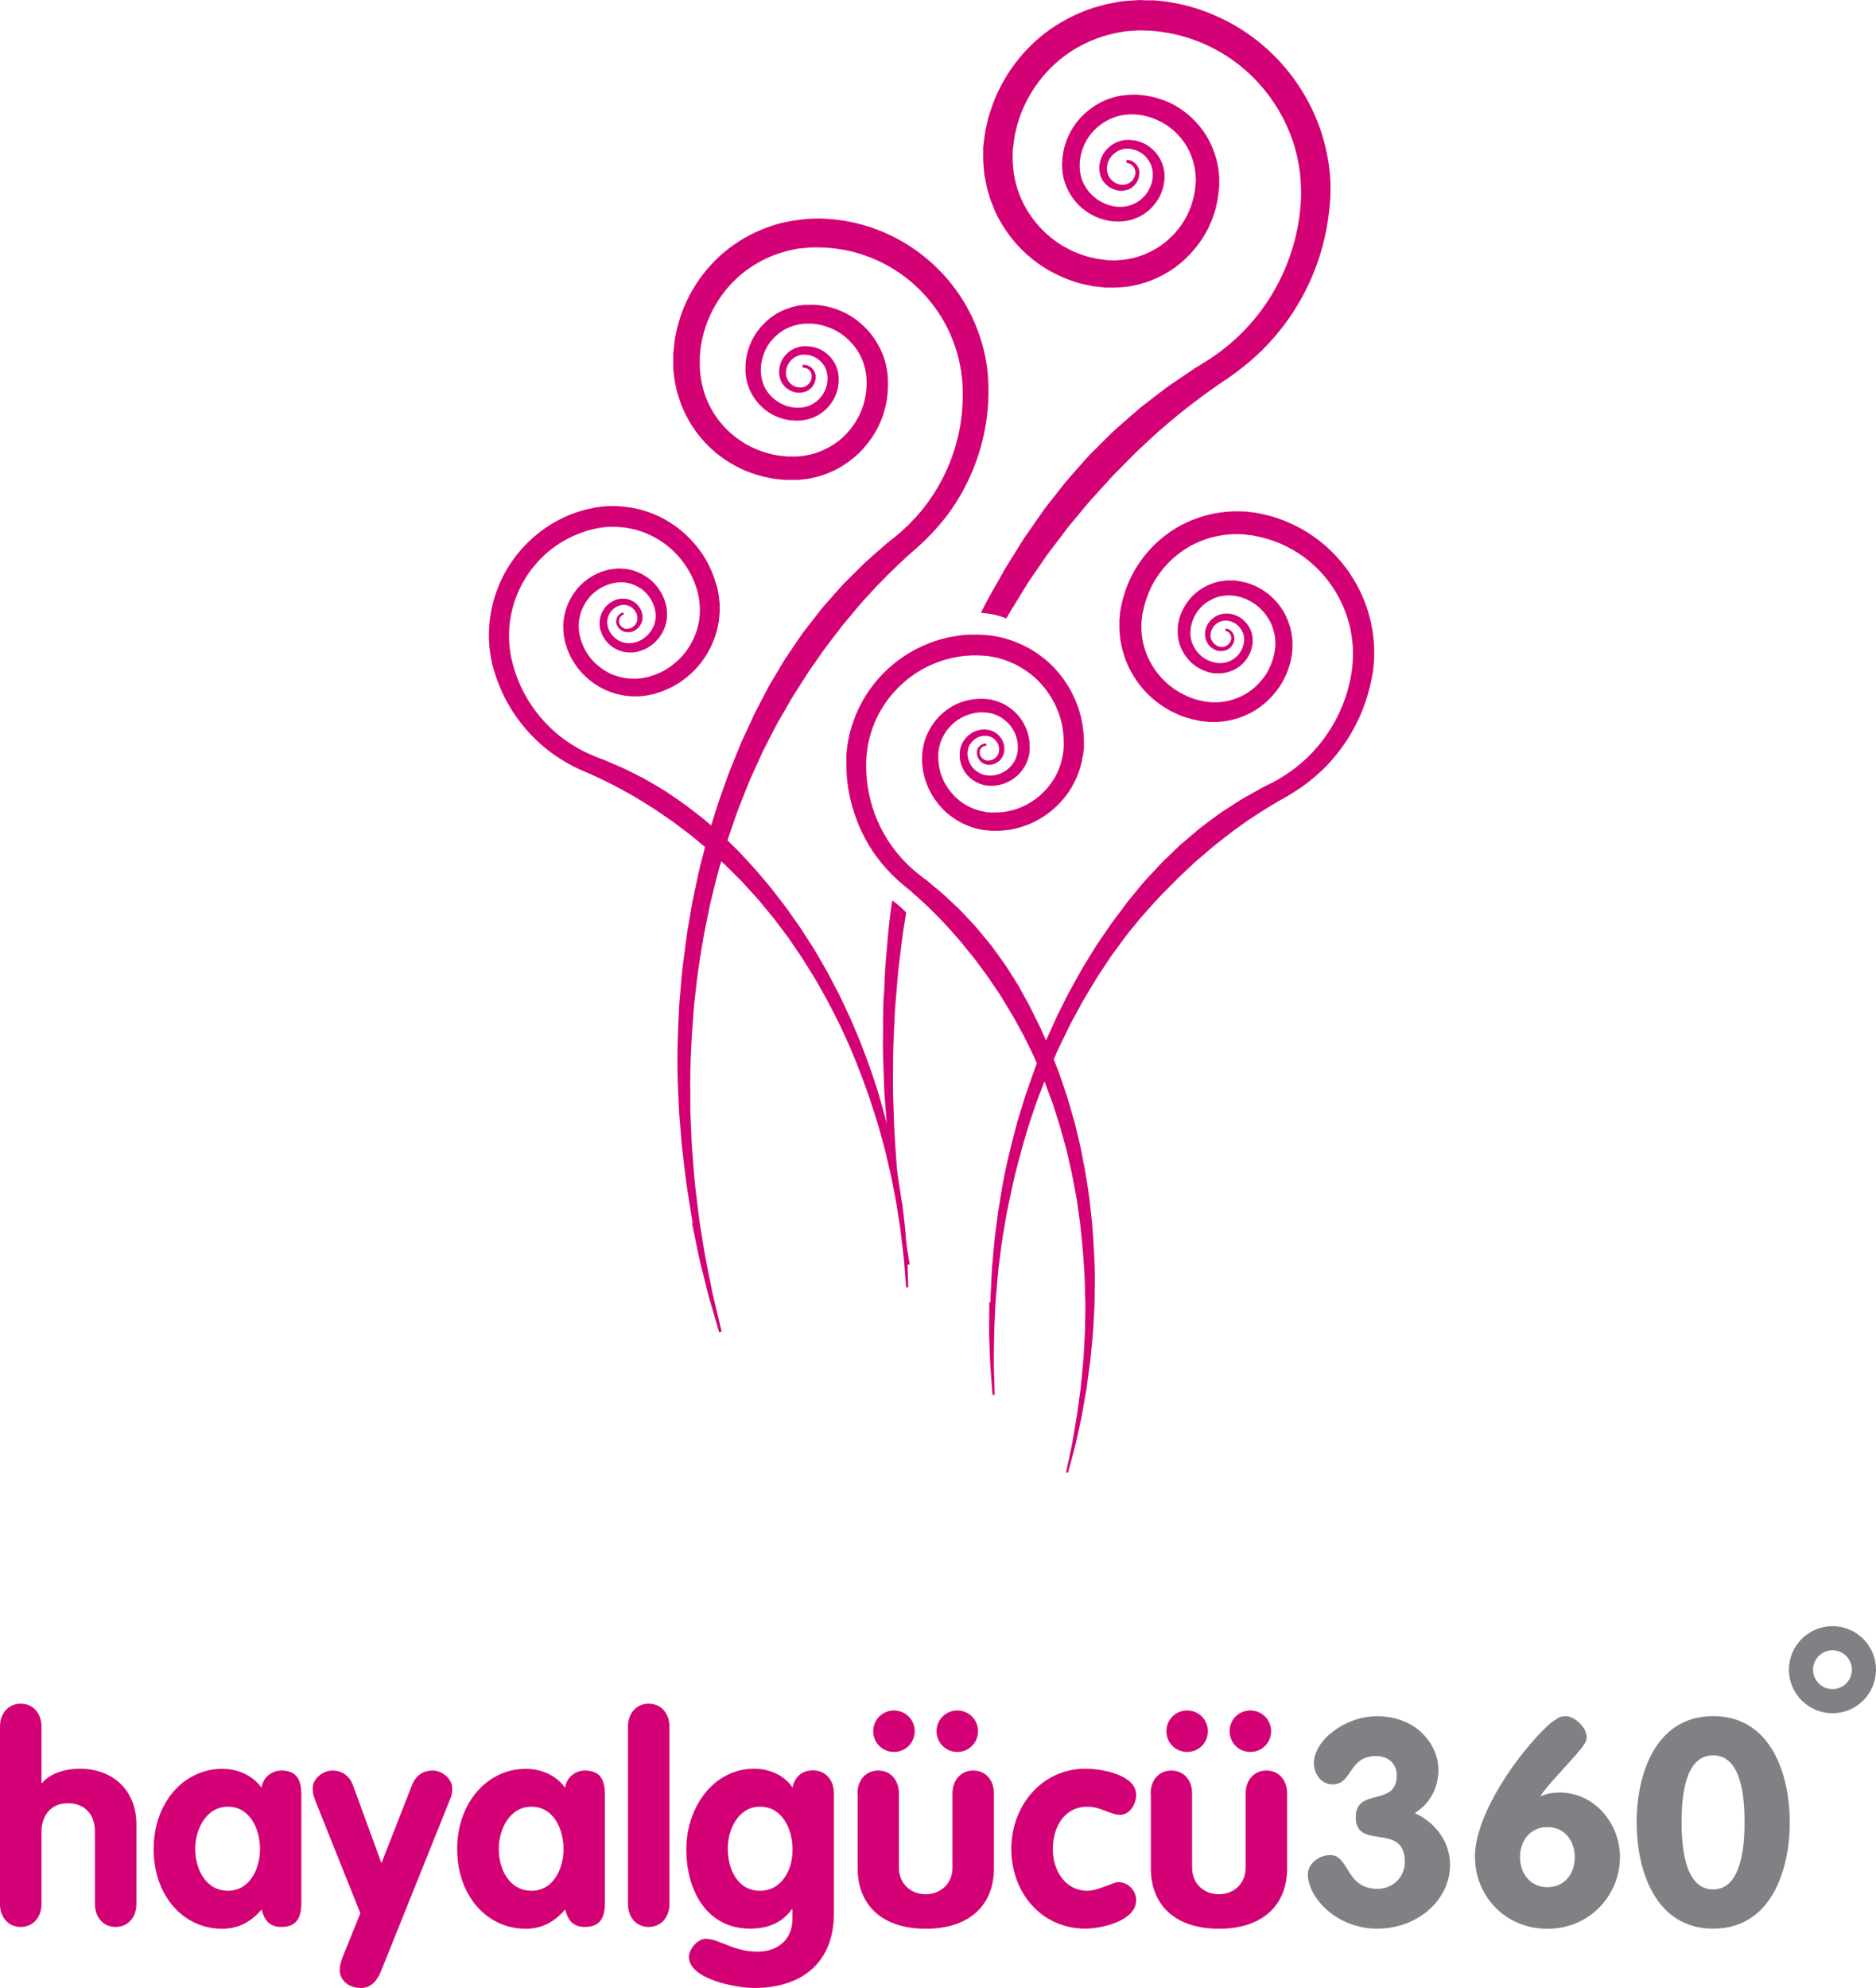 <?xml version="1.0" encoding="UTF-8"?><svg id="katman_2" xmlns="http://www.w3.org/2000/svg" viewBox="0 0 155.56 164.83"><defs><style>.cls-1{fill:#808184;}.cls-2{fill:none;stroke:#808184;stroke-width:2px;}.cls-3{fill:#d40075;}</style></defs><g id="katman_1"><path class="cls-3" d="M73.29,82.35c-.08,1.23-.06,2.42-.07,3.56-.03,1.14.03,2.23.06,3.27.02.52.03,1.03.06,1.52.04.49.07.97.11,1.43.08.92.11,1.79.22,2.58.09.8.18,1.53.26,2.19.07.66.18,1.24.25,1.75.08.51.15.94.2,1.29.11.7.8,4.94.8,4.94l.25-.03s-.67-4.24-.75-4.94c-.04-.35-.09-.79-.14-1.3-.05-.51-.13-1.1-.17-1.76-.09-1.32-.23-2.91-.27-4.75-.02-.46-.03-.93-.05-1.42-.01-.49,0-.99,0-1.51,0-1.03,0-2.11.06-3.24.05-1.13.09-2.3.21-3.52.05-.61.1-1.22.16-1.85.06-.62.15-1.26.23-1.9.11-.98.26-1.98.43-3-.29-.31-.68-.67-1.16-1-.19,1.32-.34,2.61-.43,3.87-.05.65-.12,1.3-.16,1.93-.03.64-.06,1.26-.08,1.88M110.33,15.23c-.05-1.43-.32-2.87-.76-4.25-.9-2.76-2.58-5.28-4.81-7.19-2.23-1.91-5.02-3.21-7.95-3.64-.36-.06-.73-.08-1.1-.12-.25-.01-.1,0-.18,0h-.06s-.12,0-.12,0h-.24s-.47-.02-.47-.02h-.12s-.06,0-.06,0h-.08s-.31.02-.31.02l-.62.04c-.43.02-.79.1-1.17.17-1.51.28-2.96.83-4.27,1.6-2.64,1.53-4.66,4.01-5.7,6.83-.12.36-.25.71-.35,1.07l-.25,1.09c-.06.37-.1.74-.15,1.11l-.03.28c-.02.25,0,.1,0,.17v.06s0,.12,0,.12v.46c0,.08,0,.15,0,.24l.02.32.05.64c.01.22.05.4.09.59l.11.57c.08.38.2.74.31,1.11.13.36.28.71.42,1.06.64,1.38,1.57,2.61,2.69,3.6,1.12.99,2.44,1.73,3.83,2.18.17.05.35.12.52.16l.53.12c.18.04.36.08.53.11l.54.06.27.03.13.02h.07c.22.02.09.01.16.01h.44s.22,0,.22,0l.31-.02c.21-.01.42-.03.62-.05,1.51-.19,2.9-.78,4.08-1.63,1.17-.87,2.11-2,2.74-3.26.29-.64.55-1.3.68-1.98l.1-.51.06-.51.03-.25v-.06c0,.06.02-.15.02-.15v-.51s0-.05,0-.05v-.08s-.01-.15-.01-.15l-.02-.3-.03-.3-.05-.26c-.04-.17-.06-.35-.11-.52l-.15-.51c-.23-.66-.53-1.29-.93-1.85-.79-1.12-1.87-2.01-3.09-2.5-.3-.14-.62-.22-.93-.32-.16-.04-.32-.07-.47-.1-.16-.03-.32-.06-.48-.08l-.48-.05c-.05,0,.04,0-.13,0h-.14s-.19,0-.19,0c-.1,0-.32.01-.5.03l-.28.03c-.09.01-.16.03-.25.04-1.3.23-2.45.93-3.29,1.84-.83.92-1.34,2.08-1.46,3.25l-.02.22v.11s-.02.16-.02.11v.04s0,.17,0,.17v.19c.02.17.03.34.05.51.03.15.06.29.09.44.15.58.41,1.12.74,1.58.67.94,1.65,1.58,2.69,1.83.13.03.26.05.39.08.13.02.26.03.39.04h.1s-.02,0,.1.01h.19c.08,0,.26-.02.41-.03.16-.01.28-.05.41-.07.13-.02.26-.07.38-.11.25-.09.49-.2.71-.33.89-.53,1.5-1.39,1.73-2.3.03-.11.05-.23.07-.34.02-.11.02-.23.04-.34v-.04s0-.08,0-.08v-.07s0-.13,0-.13v-.08s-.01-.1-.01-.1l-.02-.2c-.08-.47-.26-.9-.51-1.26-.25-.36-.58-.66-.94-.88-.36-.21-.76-.34-1.15-.39h-.15s-.07-.02-.07-.02h-.04c-.08,0-.04,0-.06,0h-.11s-.06,0-.06,0h-.08s-.17.02-.17.02c-.05,0-.1.02-.15.03-.1.02-.19.05-.28.08-.37.13-.69.35-.94.6-.51.51-.72,1.24-.65,1.83,0,.05.02.15.04.24.02.09.04.18.07.25.03.07.07.14.1.21.03.07.07.13.12.19.05.06.09.12.14.17.04.06.1.1.16.15.06.05.1.1.16.13.06.03.12.07.18.1.24.13.5.2.74.22h.04s.02,0,.02,0c-.02,0,.06,0,.06,0h.07s.1-.02.15-.02c.12-.02.27-.06.37-.1.43-.19.7-.54.81-.88.01-.04.03-.08.04-.13,0-.04.01-.08.02-.13,0-.04.01-.08.02-.12v-.03s0-.02,0-.04h0s0-.06,0-.06c0-.03,0-.06,0-.1,0-.03-.02-.08-.02-.12-.02-.08-.04-.16-.08-.21-.12-.25-.3-.41-.45-.49-.08-.05-.15-.07-.21-.09-.06-.02-.12-.03-.16-.04-.09-.01-.13-.02-.13-.02l-.02.26s.15,0,.37.13c.11.07.23.19.31.37.02.04.03.09.04.14.02.04.02.11.02.17v.05s0,.01,0,.01h0s0,0,0,0c0,.02,0,0,0,0v.02s-.02.06-.02.09c0,.03-.01.06-.02.09l-.04.09c-.09.24-.3.48-.61.6-.07.03-.15.04-.23.06-.05,0-.1,0-.15,0h-.07s-.05,0-.05,0c-.18-.03-.36-.08-.53-.19-.04-.03-.08-.05-.12-.08-.04-.03-.07-.07-.11-.1-.03-.04-.08-.07-.11-.11-.03-.04-.06-.08-.09-.13-.03-.04-.06-.09-.08-.14-.02-.05-.04-.1-.06-.15-.02-.05-.02-.1-.04-.15-.01-.05-.03-.1-.03-.16-.04-.46.14-.96.52-1.31.19-.17.41-.32.67-.4.13-.04.27-.07.4-.07.06,0,.15,0,.22,0,.06,0,.14.02.21.03.57.09,1.12.43,1.45.97.73,1.05.23,2.8-1.07,3.49-.32.17-.68.29-1.05.32-.37.03-.77-.01-1.14-.12-.75-.22-1.45-.71-1.91-1.4-.97-1.38-.64-3.49.62-4.8.64-.65,1.49-1.14,2.43-1.28.46-.07.95-.08,1.43,0,.12.01.24.04.36.07.12.03.24.05.36.09.23.08.47.15.69.26.9.4,1.7,1.08,2.27,1.93.29.42.5.9.66,1.39.16.49.23,1.02.25,1.53,0,1.07-.26,2.13-.75,3.1-.5.96-1.24,1.81-2.15,2.45-.91.63-1.99,1.05-3.11,1.18l-.42.03-.21.02h-.22s-.44-.02-.44-.02c-.13,0-.28-.03-.42-.05l-.43-.06c-.14-.02-.28-.06-.42-.09l-.42-.1c-.14-.03-.27-.09-.41-.13-1.1-.37-2.12-.97-2.99-1.76-.87-.79-1.58-1.76-2.07-2.85-.49-1.09-.74-2.28-.73-3.48v-.46s.02-.22.02-.22l.03-.23c.04-.3.07-.6.12-.9l.21-.89c.08-.29.19-.58.29-.87.86-2.28,2.51-4.28,4.65-5.51,1.07-.62,2.24-1.05,3.45-1.27.3-.05.61-.12.91-.13l.46-.03c.15-.01.3-.03.46-.02l.93.03c.31.04.62.05.92.11,2.46.35,4.81,1.42,6.69,3.02,1.89,1.6,3.32,3.72,4.1,6.04.38,1.16.61,2.37.66,3.58.02.3.01.6.02.9-.01.3-.02.62-.05.91-.05.6-.13,1.2-.25,1.79-.46,2.37-1.42,4.6-2.77,6.51-1.31,1.87-2.99,3.42-4.86,4.58l-.1.06-.07.04-.14.09c-.16.1-.02.02-.19.12-.13.08-.27.16-.4.24-.13.09-.26.18-.39.27-.26.18-.53.36-.8.54-.53.37-1.09.72-1.61,1.14-.53.41-1.06.82-1.61,1.24-.53.44-1.04.9-1.57,1.36-.26.23-.53.46-.79.7-.25.25-.5.5-.76.75-.25.25-.51.51-.76.76l-.38.38c-.13.13-.24.27-.37.4-.48.55-.97,1.09-1.45,1.65-.48.56-.92,1.16-1.39,1.74-.23.3-.47.58-.68.89-.21.31-.43.62-.65.93-.21.31-.43.62-.65.93-.11.16-.22.31-.32.47l-.3.48c-.4.64-.81,1.29-1.21,1.94-.38.66-.75,1.33-1.13,2-.33.55-.61,1.13-.9,1.7.6.04,1.36.16,2.11.47.21-.37.42-.75.65-1.1.39-.63.78-1.26,1.16-1.89.42-.61.83-1.21,1.25-1.82l.31-.45c.1-.15.22-.29.33-.44.22-.29.44-.58.66-.87.22-.29.44-.57.65-.86.21-.29.46-.55.68-.83.46-.55.9-1.1,1.37-1.63.47-.52.94-1.04,1.41-1.55.12-.13.23-.26.35-.38l.36-.37c.24-.24.48-.49.72-.73.24-.24.48-.48.71-.72.24-.24.49-.46.73-.69.49-.45.97-.91,1.46-1.34.5-.42.99-.83,1.47-1.24,1.41-1.13,2.8-2.16,4.18-3.06l.06-.05c.21-.14.35-.25.55-.4.52-.38,1.02-.79,1.5-1.22.97-.87,1.86-1.85,2.64-2.92,1.57-2.15,2.71-4.67,3.27-7.37.14-.67.24-1.36.32-2.04l.02-.13v-.17s.03-.23.03-.23l.02-.23c0-.08.01-.15.01-.25,0-.38.02-.78,0-1.12"/><path class="cls-3" d="M57.45,101.45c-.08-.43-.15-.88-.22-1.34-.15-.92-.32-1.89-.43-2.91-.12-1.02-.27-2.08-.34-3.18-.04-.55-.09-1.11-.14-1.68-.04-.57-.05-1.15-.08-1.74-.13-2.35-.05-4.83.09-7.4.05-.64.11-1.29.17-1.94.03-.33.05-.65.09-.98.04-.33.08-.65.13-.98.09-.66.16-1.32.26-1.98.11-.66.23-1.32.34-1.99.1-.67.27-1.33.4-2,.15-.67.27-1.34.46-2,.17-.66.35-1.33.52-1.99.2-.66.4-1.32.61-1.98.19-.66.43-1.31.66-1.96.24-.65.45-1.3.72-1.94.26-.64.52-1.27.78-1.91.29-.62.57-1.24.86-1.86l.21-.46c.07-.15.16-.3.23-.45.16-.3.31-.6.47-.9.16-.3.32-.6.47-.9.16-.3.34-.58.51-.87.35-.57.67-1.16,1.04-1.71.37-.55.74-1.09,1.11-1.63.09-.13.18-.27.28-.4l.3-.38c.2-.26.4-.51.59-.76.2-.25.39-.5.59-.76.2-.24.42-.48.62-.71.42-.47.82-.94,1.24-1.39.44-.43.87-.86,1.29-1.28.41-.43.87-.81,1.3-1.2.22-.19.43-.38.65-.57.11-.09.21-.19.32-.28.11-.09.22-.18.33-.26.13-.1.02-.02.15-.12l.11-.09.05-.04.08-.06c1.53-1.25,2.85-2.82,3.8-4.63.99-1.86,1.6-3.95,1.73-6.11.04-.54.04-1.08.02-1.63,0-.26-.03-.55-.06-.82-.04-.27-.06-.53-.12-.8-.18-1.07-.53-2.12-1-3.12-.95-1.98-2.46-3.7-4.33-4.91-1.86-1.21-4.07-1.9-6.3-1.93-.28-.02-.56,0-.84,0l-.84.08c-.14,0-.28.04-.41.07l-.4.08c-.27.04-.53.14-.8.22-1.06.33-2.05.85-2.93,1.52-1.77,1.34-3.01,3.31-3.52,5.43-.05.27-.12.53-.16.8l-.08.81c-.01.27,0,.54,0,.82v.2l.02.2.04.41c.13,1.06.49,2.1,1.04,3.01.56.91,1.3,1.7,2.17,2.3.86.6,1.85,1.02,2.86,1.23.13.02.25.06.38.07l.39.04c.13.01.26.03.39.04h.39c.13,0,.27,0,.38,0l.39-.04.2-.02.19-.04.37-.07c.98-.25,1.89-.74,2.63-1.4.73-.68,1.29-1.51,1.63-2.43.33-.92.43-1.89.32-2.84-.08-.46-.19-.91-.39-1.34-.2-.42-.44-.82-.75-1.16-.6-.69-1.39-1.21-2.24-1.46-.21-.08-.43-.11-.64-.16-.11-.02-.22-.02-.33-.04-.11-.01-.22-.02-.33-.02-.44-.02-.88.04-1.28.16-.82.23-1.53.76-2.02,1.41-.97,1.31-1.03,3.23,0,4.34.49.56,1.16.92,1.85,1.03.35.05.7.05,1.03-.02.33-.07.64-.21.9-.41,1.08-.76,1.32-2.37.56-3.23-.36-.44-.89-.68-1.4-.7-.06,0-.13,0-.19,0-.06,0-.14,0-.19.02-.11.02-.24.06-.34.11-.22.1-.41.25-.55.43-.29.36-.4.82-.31,1.22,0,.06.03.1.04.14.02.04.03.09.05.13.02.04.05.08.07.12.02.04.05.08.08.11.03.04.06.07.09.1.03.04.07.06.11.09.04.03.07.06.11.08.04.02.08.04.12.06.16.08.33.1.49.1h.05s.07,0,.07,0c.04,0,.08-.01.13-.02.07-.03.13-.04.2-.08.26-.14.42-.37.47-.6l.02-.08s0-.06,0-.08c0-.03,0-.06,0-.08v-.02s0,.01,0,0h0s0,0,0,0h0s0-.05,0-.05c0-.06-.02-.12-.03-.15-.02-.04-.03-.08-.05-.12-.09-.15-.21-.25-.32-.29-.22-.1-.35-.06-.35-.07v-.23s.03,0,.11,0c.04,0,.09,0,.15.01.06.01.13.02.2.06.15.06.33.18.46.38.04.05.06.11.09.18.01.03.03.07.04.1,0,.03.01.06.02.08v.04s.01.01.01.01c0,.01,0-.01,0,.03v.03s0,.07,0,.11,0,.08,0,.11c0,.04-.01.08-.02.12-.06.32-.26.66-.62.87-.09.05-.21.1-.32.13-.04,0-.08.02-.13.03h-.06s-.07.02-.05.02h-.06c-.22.01-.46-.02-.68-.11-.06-.02-.11-.05-.17-.07-.06-.03-.11-.07-.16-.1-.05-.04-.11-.07-.16-.11-.05-.05-.09-.09-.14-.14-.05-.05-.09-.1-.13-.16-.04-.06-.08-.12-.12-.17-.04-.07-.06-.14-.09-.22-.03-.07-.06-.16-.06-.21-.13-.52-.03-1.19.37-1.7.19-.26.45-.49.77-.64.08-.04.16-.08.24-.1.04-.02.08-.03.13-.04l.15-.04.08-.02h.05s.1-.02.1-.02c.02,0-.01,0,.06,0h.03s.07,0,.07,0h.13c.35,0,.72.06,1.07.21.34.15.67.38.93.67.27.29.48.66.6,1.07l.04.17.02.09v.04s.01.03.01.03l.02.12v.06s.01.08.01.08v.04c0,.1.01.21,0,.31,0,.1-.01.21-.02.31-.1.84-.55,1.67-1.28,2.24-.18.14-.38.27-.59.37-.11.05-.21.11-.33.14-.12.04-.22.08-.36.11-.13.03-.29.06-.36.07l-.13.02h-.03c-.1.01-.05,0-.09.01h-.09c-.12,0-.23.02-.35,0-.12,0-.24-.02-.36-.02-.95-.11-1.9-.57-2.6-1.33-.35-.38-.64-.83-.84-1.33-.04-.13-.09-.25-.13-.38-.04-.14-.07-.3-.1-.45v-.06s-.02-.04-.02-.04v-.08s-.03-.15-.03-.15v-.04s-.01-.1-.01-.1v-.1s0-.2,0-.2c-.03-1.05.3-2.14.93-3.05.64-.91,1.58-1.66,2.72-2.01.07-.02.14-.05.21-.07l.24-.06c.16-.04.35-.08.44-.08l.17-.02h.08s.04-.02.04-.02c.15-.01.07,0,.12,0h.43c.14-.02.29,0,.43,0,.15.01.29.02.43.04.29.05.58.09.86.18,1.14.3,2.21.97,3.03,1.88.42.45.76.98,1.04,1.54l.19.43c.06.15.11.3.16.45l.07.23.06.26.05.26.03.13v.07s.02.05.02.05l.04.36v.09s.02.19.02.13v.06s0,.23,0,.23v.46s-.03.46-.03.46c-.04.62-.19,1.24-.38,1.84-.41,1.2-1.13,2.31-2.07,3.21-.95.89-2.13,1.57-3.45,1.91-.18.04-.37.08-.55.12l-.27.05-.2.02-.39.04c-.06,0,.06,0-.14.01h-.06s-.12,0-.12,0h-.24s-.49,0-.49,0c-.16,0-.32-.02-.49-.03l-.49-.05c-.16-.02-.32-.06-.48-.09-1.29-.24-2.55-.76-3.66-1.51-1.11-.75-2.07-1.74-2.8-2.9-.17-.29-.34-.59-.5-.9-.14-.31-.29-.63-.4-.95l-.16-.49c-.05-.17-.11-.32-.15-.52l-.12-.56-.05-.28c-.01-.08-.02-.14-.03-.21l-.05-.41v-.1s-.02-.05-.02-.05c0-.06,0,.07-.01-.16v-.25c0-.33,0-.67,0-1l.1-1c.04-.33.12-.66.19-.99.6-2.63,2.13-5.06,4.3-6.73,1.08-.83,2.31-1.48,3.62-1.9.33-.1.64-.21,1.02-.28l.55-.11.27-.05h.07s.05-.02.05-.02h.1s.42-.06.42-.06l.21-.02h.1s.05-.02.05-.02c.06,0-.07,0,.16-.01.33,0,.66-.03.99-.02,2.65.05,5.29.89,7.49,2.34,2.21,1.45,3.99,3.5,5.1,5.86.55,1.18.95,2.43,1.16,3.7.06.31.09.66.13,1,.01.09.01.15.02.22v.21s.02.21.02.21v.16s.01.12.01.12c.01.62,0,1.24-.05,1.85-.19,2.46-.93,4.84-2.08,6.93-.57,1.05-1.25,2.02-2.02,2.9-.38.44-.78.86-1.2,1.26-.17.16-.27.27-.45.41l-.04.05c-1.12.96-2.25,2.04-3.37,3.2-.38.42-.78.84-1.17,1.27-.39.44-.76.9-1.14,1.35-.19.23-.39.46-.58.69-.18.24-.37.48-.55.72-.19.24-.37.49-.56.73l-.28.37c-.09.12-.18.25-.27.38-.36.51-.72,1.02-1.08,1.54-.35.53-.68,1.07-1.03,1.61-.17.27-.35.54-.51.82-.16.28-.32.56-.48.84-.16.28-.33.56-.49.84-.08.14-.17.28-.24.43l-.23.44c-.3.58-.6,1.17-.9,1.76-.27.6-.55,1.21-.82,1.81-.29.6-.52,1.23-.77,1.85-.24.62-.5,1.24-.71,1.88l-.65,1.9c-.19.64-.38,1.28-.57,1.93-.2.64-.34,1.29-.51,1.93-.15.65-.33,1.29-.45,1.94-.13.65-.26,1.29-.39,1.94-.12.64-.21,1.29-.32,1.93-.05.32-.1.64-.15.96-.04.32-.08.64-.12.96-.07.64-.15,1.27-.22,1.9-.21,2.51-.35,4.96-.32,7.28,0,.58,0,1.15.01,1.72.02.56.05,1.12.07,1.66.03,1.09.13,2.14.21,3.15.07,1.01.2,1.98.31,2.89.06.46.1.91.17,1.34.07.43.14.85.2,1.26.24,1.63.55,3.04.78,4.2.11.58.25,1.1.35,1.55.11.45.2.83.27,1.14.15.62.23.95.23.95l-.21.06s-.09-.33-.27-.94c-.09-.31-.2-.68-.33-1.13-.13-.45-.29-.95-.42-1.53-.14-.58-.3-1.22-.48-1.92-.18-.7-.32-1.46-.49-2.28-.08-.41-.17-.83-.26-1.26"/><path class="cls-3" d="M82.12,107.99c0-.36.03-.74.05-1.12.04-.77.06-1.58.15-2.42.08-.84.14-1.72.27-2.62.06-.45.12-.91.18-1.38.07-.46.16-.94.23-1.41.3-1.92.79-3.91,1.34-5.96.15-.51.31-1.02.47-1.53.08-.26.15-.52.24-.78.09-.25.18-.51.27-.77.18-.51.36-1.04.55-1.55.2-.51.41-1.03.61-1.55.2-.52.44-1.03.67-1.54.23-.51.45-1.03.71-1.53.25-.51.51-1.01.76-1.52.28-.5.55-.99.83-1.49.27-.5.57-.98.87-1.47.3-.48.59-.98.92-1.44.32-.47.64-.94.96-1.4.34-.45.68-.9,1.01-1.35l.25-.34c.08-.11.18-.22.27-.33.18-.22.36-.43.53-.65s.36-.43.53-.64c.18-.21.37-.41.56-.61.38-.4.74-.82,1.13-1.2.39-.38.78-.75,1.17-1.13.1-.09.19-.19.29-.27l.31-.26c.2-.17.41-.34.61-.52.2-.17.4-.34.6-.51.2-.16.42-.31.62-.47.42-.31.82-.62,1.24-.91.43-.27.85-.55,1.26-.81.41-.28.84-.5,1.26-.74.21-.12.42-.23.62-.35.1-.06.21-.12.31-.17.11-.05.21-.1.31-.15.13-.06.02-.01.14-.07l.11-.06.05-.02.08-.04c1.45-.75,2.78-1.78,3.86-3.08,1.11-1.33,1.96-2.91,2.44-4.63.12-.43.22-.87.29-1.31.04-.21.07-.45.09-.67.02-.22.04-.44.04-.67.04-.9-.06-1.8-.27-2.68-.43-1.76-1.35-3.41-2.65-4.7-1.29-1.3-2.96-2.23-4.75-2.64-.22-.06-.45-.09-.67-.14l-.69-.08c-.12-.02-.23-.02-.34-.02h-.34c-.23-.02-.45.02-.68.03-.91.09-1.8.33-2.63.72-1.65.77-3,2.15-3.77,3.78-.09.21-.19.41-.26.62l-.21.64c-.05.22-.1.44-.15.66l-.04.16-.02.16-.04.34c-.08.88.03,1.78.32,2.61.29.83.76,1.59,1.35,2.23.59.63,1.31,1.14,2.1,1.48.1.04.19.09.29.13l.31.1c.1.03.2.07.3.09l.31.07c.1.02.21.05.31.06l.32.04.16.02h.16s.31,0,.31,0c.84-.03,1.65-.27,2.36-.68.71-.42,1.3-1,1.73-1.68.42-.69.67-1.45.75-2.24.02-.38,0-.77-.09-1.14-.09-.37-.21-.74-.4-1.06-.37-.66-.91-1.21-1.55-1.56-.16-.1-.33-.16-.49-.24-.08-.03-.17-.06-.26-.09-.09-.03-.17-.06-.26-.07-.35-.09-.71-.12-1.06-.09-.7.04-1.36.35-1.87.79-1.01.89-1.38,2.43-.75,3.5.29.54.78.94,1.32,1.15.27.1.56.16.84.16.27,0,.55-.06.8-.17,1-.43,1.47-1.69,1-2.51-.21-.41-.6-.7-1.01-.8-.05-.01-.11-.02-.15-.03-.05,0-.11-.02-.16-.01-.1,0-.2,0-.3.03-.2.04-.37.13-.52.25-.3.24-.46.59-.46.93,0,.05,0,.08,0,.12,0,.04,0,.08.02.11.01.04.03.08.04.11.01.04.03.07.05.11.02.03.04.07.06.1.02.03.05.06.07.09.03.03.05.06.08.08.03.02.06.04.09.07.11.09.25.14.38.17h.04s.05.01.05.01c.04,0,.07,0,.11,0,.06,0,.11-.01.17-.03.23-.07.4-.23.48-.4l.03-.06s.01-.05.02-.07c0-.02.01-.04.02-.07h0s0,0,0-.02h0s0,0,0,0h0s0-.05,0-.05c0-.05,0-.1,0-.13,0-.04,0-.07-.02-.1-.04-.14-.13-.24-.2-.29-.16-.12-.27-.11-.27-.12l.03-.19s.03,0,.1.02c.03,0,.07.02.12.04.05.02.1.04.15.08.11.07.23.2.3.39.02.04.03.1.04.16,0,.03.01.06.01.09v.11h0s0,0,0,.04v.02s-.02.06-.02.09c0,.03-.01.06-.02.09-.01.03-.02.06-.04.09-.1.24-.32.49-.65.6-.08.03-.19.04-.28.05-.03,0-.07,0-.11,0h-.05s-.06,0-.04,0h-.02s-.03,0-.03,0c-.18-.03-.37-.09-.53-.21-.04-.03-.08-.06-.13-.09-.04-.03-.07-.07-.11-.11-.04-.04-.08-.07-.11-.12-.03-.04-.06-.09-.09-.14-.03-.04-.06-.1-.08-.15-.02-.05-.04-.11-.06-.16-.02-.06-.03-.13-.04-.19s-.02-.14-.02-.18c-.02-.44.18-.96.59-1.31.2-.18.45-.32.73-.39.07-.02.14-.03.21-.04.04,0,.07,0,.11-.01h.13s.06,0,.06,0h.04s.08,0,.08,0c.02,0-.01,0,.05,0h.03s.05.01.05.01l.11.02c.28.06.57.18.82.36.25.18.47.42.64.7.17.28.27.61.3.96v.15s0,.07,0,.07v.04s0,.02,0,.02v.1s0,.05,0,.05v.06s-.02.03-.02.03c-.02.08-.03.17-.05.25-.02.08-.04.17-.07.25-.23.66-.73,1.26-1.42,1.59-.17.08-.35.15-.54.2-.1.02-.19.05-.29.06-.1.01-.19.03-.31.03-.11,0-.25,0-.3,0h-.11s-.03,0-.03,0c-.09-.01-.04,0-.07-.01h-.07c-.09-.03-.19-.04-.29-.07-.09-.03-.19-.05-.28-.08-.75-.25-1.43-.78-1.87-1.52-.22-.36-.38-.78-.45-1.21-.01-.11-.03-.22-.04-.33,0-.12,0-.25,0-.38v-.05s0-.03,0-.03v-.06s.01-.13.01-.13v-.03s.01-.08.01-.08v-.08s.04-.16.04-.16c.16-.85.61-1.67,1.27-2.3.67-.62,1.56-1.06,2.54-1.16.06,0,.12-.02.18-.02h.21c.13,0,.3,0,.37,0h.14s.07.02.07.02h.03c.13.02.06.01.1.02l.35.06c.12.02.23.05.35.08.11.04.23.06.34.11.22.09.45.17.66.29.87.44,1.61,1.16,2.12,2.03.26.44.44.92.57,1.42l.08.38c.02.13.03.26.05.39l.02.2v.22s0,.22,0,.22v.11s0,.06,0,.06v.04s-.03.3-.03.3v.08s-.03.15-.02.11v.05s-.04.19-.04.19l-.07.37-.11.37c-.14.49-.37.96-.63,1.42-.54.89-1.3,1.67-2.22,2.24-.92.56-1.99.9-3.11.95-.15,0-.31,0-.46,0h-.23s-.16-.02-.16-.02l-.32-.03s.05,0-.12-.01h-.05s-.1-.03-.1-.03l-.2-.04-.39-.08c-.13-.03-.26-.08-.39-.11l-.39-.12c-.13-.04-.25-.1-.38-.15-1-.42-1.93-1.05-2.69-1.84-.77-.8-1.37-1.76-1.76-2.82-.09-.27-.17-.54-.25-.81-.06-.28-.12-.55-.16-.84l-.04-.42c-.01-.14-.03-.28-.03-.44v-.47s0-.24,0-.24c0-.07.01-.12.02-.17l.03-.34v-.09s.01-.04.01-.04c0-.05,0,.06.02-.13l.04-.2c.06-.27.11-.54.18-.81l.25-.79c.09-.26.21-.51.32-.77.94-2.02,2.58-3.72,4.62-4.69,1.02-.49,2.12-.8,3.25-.91.28-.02.55-.06.87-.05h.46s.23.01.23.01h.06s.04,0,.04,0h.09s.35.05.35.05l.17.02h.09s.04.01.04.01c.05,0-.06,0,.13.02.27.05.54.09.8.16,2.13.5,4.12,1.62,5.64,3.17,1.53,1.54,2.62,3.51,3.11,5.6.24,1.05.35,2.12.3,3.18,0,.26-.04.55-.07.83,0,.08-.02.13-.02.18l-.03.17-.03.17-.02.13-.02.09c-.09.5-.21,1-.36,1.49-.58,1.95-1.58,3.75-2.86,5.23-.64.75-1.36,1.41-2.12,2-.38.29-.78.56-1.18.81-.16.1-.27.17-.43.26l-.04.03c-1.07.58-2.16,1.26-3.27,2-.38.27-.77.55-1.16.83-.39.29-.77.6-1.16.9-.19.15-.39.3-.58.46-.19.16-.38.33-.57.49-.19.16-.38.33-.58.49l-.29.25c-.1.08-.19.17-.28.26-.38.35-.75.7-1.13,1.06-.37.36-.73.75-1.11,1.12-.18.19-.38.37-.55.57-.18.2-.36.4-.54.59-.18.2-.36.4-.54.6-.09.1-.18.2-.27.3l-.26.31c-.34.42-.69.84-1.03,1.26-.32.44-.65.88-.97,1.32-.34.44-.63.9-.93,1.36-.3.46-.62.91-.89,1.39l-.85,1.42c-.26.48-.52.97-.79,1.45-.27.48-.5.98-.74,1.47-.23.49-.49.98-.7,1.48-.22.5-.43,1-.65,1.49-.21.5-.39,1.01-.59,1.5-.1.25-.19.5-.29.75-.09.25-.17.5-.26.75-.17.5-.34,1-.5,1.49-.6,1.99-1.13,3.94-1.51,5.81-.1.47-.2.93-.29,1.39-.08.46-.15.91-.23,1.35-.17.89-.26,1.75-.37,2.58-.12.83-.17,1.63-.24,2.39-.03.38-.07.75-.09,1.11-.02.36-.03.71-.05,1.05-.08,1.36-.07,2.54-.09,3.52-.01.49.01.93.02,1.31.01.38.02.7.03.97.01.53.02.8.02.8h-.18s-.02-.27-.06-.79c-.02-.26-.04-.59-.07-.97-.02-.38-.07-.82-.08-1.31-.02-.49-.04-1.04-.06-1.63-.03-.59,0-1.23,0-1.92,0-.34,0-.7,0-1.06"/><path class="cls-3" d="M74.79,99.75c-.04-.33-.1-.67-.15-1.02-.11-.69-.21-1.43-.37-2.19-.15-.76-.29-1.55-.5-2.36-.1-.41-.19-.82-.29-1.24-.11-.42-.23-.84-.35-1.26-.46-1.72-1.09-3.48-1.79-5.29-.19-.45-.38-.9-.57-1.35-.1-.23-.19-.46-.29-.68-.11-.22-.21-.45-.32-.68-.22-.45-.42-.91-.65-1.36-.23-.45-.47-.9-.71-1.35-.23-.46-.5-.89-.75-1.34-.26-.44-.51-.9-.8-1.33-.28-.44-.56-.87-.84-1.31-.3-.42-.6-.85-.9-1.28-.29-.43-.62-.84-.93-1.25-.32-.41-.63-.83-.97-1.22-.34-.4-.67-.79-1.01-1.19-.35-.38-.7-.76-1.05-1.14l-.26-.28c-.09-.09-.18-.18-.27-.27-.18-.18-.37-.36-.55-.54-.18-.18-.36-.36-.55-.53-.18-.18-.38-.34-.57-.51-.38-.33-.75-.67-1.14-.98-.4-.31-.79-.61-1.18-.91-.1-.07-.19-.15-.29-.22l-.3-.21c-.2-.14-.4-.27-.6-.41-.2-.14-.4-.27-.6-.41-.2-.13-.41-.25-.61-.37-.41-.24-.81-.49-1.22-.71-.41-.21-.82-.42-1.22-.62-.4-.21-.81-.38-1.21-.55-.2-.09-.4-.17-.6-.26-.1-.04-.2-.08-.3-.13-.1-.04-.2-.07-.3-.11-.12-.04-.02-.01-.14-.05l-.1-.04-.05-.02-.07-.03c-1.39-.54-2.7-1.36-3.81-2.43-1.14-1.1-2.07-2.46-2.67-3.98-.15-.38-.28-.77-.39-1.16-.05-.19-.1-.4-.15-.6-.04-.2-.08-.4-.1-.6-.12-.81-.12-1.65-.01-2.47.22-1.64.9-3.23,1.96-4.53,1.05-1.3,2.48-2.31,4.07-2.85.2-.08.4-.13.6-.19l.62-.14c.1-.03.21-.04.31-.05l.31-.04c.2-.03.42-.03.62-.03.84,0,1.67.13,2.46.41,1.58.55,2.93,1.67,3.79,3.08.1.18.21.35.3.54l.25.56c.07.19.13.39.2.58l.05.15.03.15.07.31c.15.79.14,1.62-.04,2.41-.19.78-.54,1.52-1.02,2.16-.48.63-1.09,1.16-1.77,1.55-.09.05-.17.1-.26.14l-.27.12c-.09.04-.18.08-.27.11l-.28.09c-.09.03-.19.07-.27.09l-.29.06-.15.03-.14.02-.28.03c-.76.05-1.53-.09-2.22-.39-.68-.32-1.28-.79-1.74-1.36-.45-.58-.75-1.26-.89-1.97-.05-.35-.07-.7-.03-1.05.05-.35.13-.69.27-1.01.27-.64.71-1.19,1.27-1.57.13-.1.28-.18.43-.26.07-.04.15-.07.23-.1.08-.04.15-.07.23-.09.31-.12.64-.17.95-.19.64-.03,1.27.19,1.78.54,1,.71,1.49,2.08,1.02,3.11-.22.52-.62.93-1.09,1.17-.24.12-.49.2-.75.22-.25.02-.51,0-.74-.08-.96-.29-1.5-1.39-1.15-2.18.15-.4.48-.69.84-.83.04-.01.1-.03.13-.04.05,0,.1-.03.14-.03.09-.01.18-.01.27,0,.18.02.35.08.5.18.29.19.48.49.51.81.01.04,0,.08,0,.11,0,.04,0,.07,0,.1,0,.04-.02.07-.02.11,0,.04-.02.07-.03.1-.01.03-.03.06-.04.1-.01.03-.04.06-.06.09-.02.03-.04.06-.06.08-.02.02-.05.05-.07.07-.1.09-.21.15-.33.19h-.03s-.05.02-.05.02c-.03,0-.06.01-.1.02-.06,0-.11,0-.16,0-.22-.04-.39-.17-.48-.32l-.04-.06s-.01-.04-.02-.06c0-.02-.02-.04-.02-.06h0s0,0,0-.01h0s0,0,0,0h0s0-.04,0-.04c0-.04-.02-.09-.01-.12,0-.03,0-.06.01-.1.03-.13.09-.23.16-.29.13-.12.24-.13.23-.13l-.05-.17s-.03,0-.09.03c-.03,0-.06.02-.1.04-.04.02-.09.05-.13.09-.09.08-.19.2-.24.38-.02.04-.02.1-.02.15,0,.03,0,.06,0,.08,0,.02,0,.04,0,.06v.03s0,0,0,0c0,0,0,0,0,.02v.02s.02.05.03.08c0,.03.02.05.03.08.01.03.03.05.04.08.12.21.34.41.65.48.08.02.18.02.26.02.03,0,.06,0,.1,0h.05s.05-.02.04-.01h.01s.03-.01.03-.01c.16-.04.32-.12.47-.24.03-.03.07-.06.1-.09.03-.03.06-.07.09-.11.03-.04.06-.08.09-.12.02-.04.04-.09.07-.13.03-.04.04-.09.06-.14.01-.05.03-.1.04-.15,0-.06.01-.12.02-.18,0-.06,0-.13,0-.16-.03-.4-.26-.86-.66-1.14-.2-.14-.44-.25-.7-.28-.07,0-.13-.02-.2-.02-.03,0-.07,0-.1,0h-.11s-.06.01-.06.01h-.04s-.08.02-.08.02c-.02,0,0,0-.04,0h-.02s-.05.02-.05.02l-.1.03c-.25.08-.5.22-.71.4-.21.19-.39.43-.51.7-.12.27-.19.58-.18.9v.14s.02.07.02.07v.03s0,.02,0,.02v.09s.02.04.02.04v.06s.02.03.02.03c.02.07.04.15.07.22.03.07.06.15.09.22.27.58.78,1.07,1.44,1.31.17.06.34.1.51.13.09,0,.18.03.27.02.09,0,.17,0,.28,0,.1,0,.22-.02.27-.03l.1-.02h.03c.08-.02.04-.01.06-.02l.06-.02c.08-.03.17-.05.25-.08.08-.03.17-.07.25-.1.66-.3,1.23-.85,1.56-1.56.16-.35.27-.74.29-1.15,0-.1,0-.2,0-.3,0-.11-.02-.23-.03-.34v-.04s-.01-.03-.01-.03v-.06s-.03-.11-.03-.11v-.03s-.02-.07-.02-.07l-.02-.07-.04-.14c-.22-.76-.71-1.47-1.38-1.98-.67-.5-1.52-.82-2.42-.81-.06,0-.11,0-.17,0l-.19.02c-.12.01-.27.03-.33.04l-.12.02h-.06s-.03.02-.03.02c-.11.03-.05.01-.09.02l-.31.09c-.11.03-.21.07-.31.11-.1.04-.2.08-.3.13-.19.1-.39.2-.57.33-.75.48-1.36,1.21-1.74,2.06-.2.42-.32.88-.39,1.35l-.04.36c0,.12,0,.24,0,.36v.18s.02.2.02.2l.02.2v.1s.02.05.02.05v.03s.06.27.06.27v.07s.05.14.04.1v.04s.06.17.06.17l.1.33.13.32c.18.44.43.84.71,1.23.58.76,1.35,1.39,2.23,1.82.89.42,1.9.63,2.92.57.14-.01.28-.03.42-.04l.21-.03.15-.03.29-.06s-.04.01.1-.02h.04s.09-.04.09-.04l.17-.05.35-.11c.12-.04.23-.09.34-.14l.34-.15c.11-.05.22-.12.33-.17.87-.47,1.65-1.14,2.27-1.93.62-.8,1.08-1.73,1.34-2.73.05-.25.11-.51.15-.76.02-.26.06-.52.07-.78v-.39c0-.13,0-.26-.02-.4l-.05-.43-.03-.21c0-.06-.02-.1-.03-.16l-.06-.31-.02-.08v-.04s0,.05-.04-.11l-.06-.18c-.08-.24-.15-.48-.24-.72l-.3-.69c-.11-.23-.24-.45-.36-.67-1.05-1.74-2.71-3.14-4.65-3.82-.97-.35-2.01-.52-3.04-.52-.26,0-.51,0-.8.04l-.42.05-.21.03h-.05s-.04.02-.04.02l-.08.02-.31.07-.16.03-.08.02h-.04s.05,0-.12.04c-.24.07-.48.13-.72.22-1.89.65-3.59,1.87-4.83,3.42-1.25,1.55-2.05,3.44-2.29,5.39-.12.97-.12,1.96.03,2.92.03.23.09.5.14.75.01.07.03.11.04.17l.04.15.04.15.03.11.03.08c.13.45.29.89.47,1.32.71,1.72,1.79,3.26,3.11,4.49.66.62,1.37,1.16,2.12,1.61.38.23.76.44,1.16.63.16.07.26.13.42.19l.04.02c1.03.43,2.09.94,3.16,1.51.38.21.75.42,1.14.64.38.22.75.47,1.14.7.19.12.39.24.57.36.19.13.38.26.57.39.19.13.38.26.57.39l.29.2c.1.07.19.14.28.21.38.28.75.57,1.13.85.38.29.74.61,1.11.91.19.16.38.3.56.47.18.16.36.33.54.49.18.16.37.33.55.49.09.08.19.16.27.25l.26.26c.35.35.7.7,1.06,1.05.34.37.67.74,1.01,1.11.35.36.66.76.98,1.15.32.39.65.77.95,1.18l.91,1.21c.29.42.57.83.85,1.25.29.41.55.84.82,1.27.26.43.54.85.78,1.28.24.43.49.87.73,1.3.24.44.45.88.68,1.31.11.22.22.44.33.65.11.22.2.44.31.66.2.44.4.88.6,1.31.74,1.76,1.4,3.48,1.93,5.15.13.42.27.83.39,1.23.11.41.23.81.34,1.21.23.79.41,1.57.58,2.31.19.74.32,1.47.45,2.15.06.34.14.68.19,1,.05.33.1.64.15.95.21,1.23.31,2.31.42,3.2.06.44.08.84.11,1.19.03.35.05.64.07.88.04.48.06.73.06.73h.17s0-.27-.02-.75c0-.24-.02-.54-.03-.88-.01-.35-.02-.75-.05-1.2-.03-.45-.07-.95-.11-1.49-.03-.54-.11-1.12-.18-1.75-.04-.31-.07-.63-.11-.97"/><path class="cls-3" d="M90.08,115.23c.05-.33.09-.67.14-1.02.09-.7.21-1.43.27-2.2.07-.77.16-1.57.19-2.4.02-.42.05-.84.07-1.27.02-.43.02-.87.02-1.31.05-1.78-.06-3.65-.21-5.58-.05-.48-.11-.97-.16-1.46-.03-.24-.05-.49-.08-.74-.04-.25-.08-.49-.11-.74-.08-.49-.15-.99-.24-1.49-.1-.5-.2-.99-.29-1.5-.09-.5-.23-1-.34-1.5-.12-.5-.23-1-.39-1.5-.14-.5-.29-.99-.43-1.49-.17-.49-.33-.99-.5-1.48-.16-.5-.35-.98-.54-1.46-.19-.48-.36-.98-.58-1.45-.21-.48-.42-.95-.63-1.42-.23-.46-.46-.93-.69-1.39l-.17-.35c-.06-.12-.12-.23-.18-.34-.13-.22-.25-.45-.37-.67-.13-.22-.25-.45-.37-.67s-.27-.43-.4-.65c-.27-.42-.53-.86-.82-1.27-.29-.41-.58-.81-.87-1.21-.07-.1-.14-.2-.22-.29l-.23-.28c-.15-.19-.31-.38-.46-.56s-.31-.37-.46-.56c-.16-.18-.32-.35-.48-.53-.33-.34-.64-.69-.96-1.02-.34-.32-.67-.63-1-.94-.32-.32-.67-.59-1.01-.88-.17-.14-.33-.28-.5-.42-.08-.07-.17-.14-.25-.21-.08-.06-.17-.13-.26-.19-.1-.08-.01-.02-.12-.09l-.09-.07-.04-.03-.06-.05c-1.18-.91-2.2-2.07-2.96-3.42-.78-1.38-1.28-2.95-1.43-4.58-.04-.41-.05-.82-.05-1.23,0-.2.02-.41.03-.62.02-.2.04-.4.07-.61.12-.81.36-1.61.69-2.37.68-1.51,1.79-2.84,3.17-3.79,1.38-.95,3.03-1.51,4.71-1.58.21-.02.42,0,.63-.01l.63.04c.11,0,.21.02.31.04l.31.05c.2.03.4.09.61.15.8.23,1.56.6,2.24,1.09,1.36.97,2.34,2.44,2.76,4.03.04.2.1.4.13.6l.08.61c.01.21.01.41.02.62v.15s0,.15,0,.15l-.02.31c-.08.8-.33,1.6-.73,2.29-.4.7-.95,1.3-1.59,1.78-.64.47-1.37.81-2.14.98-.1.02-.19.05-.29.06l-.29.04c-.1.01-.19.03-.29.03h-.29c-.09,0-.2.02-.29.01l-.3-.02h-.15s-.14-.04-.14-.04l-.28-.05c-.75-.17-1.44-.52-2.01-1.01-.56-.5-1.01-1.12-1.28-1.8-.27-.69-.36-1.42-.3-2.14.05-.35.13-.69.27-1.01.14-.32.32-.63.54-.89.44-.53,1.02-.94,1.66-1.15.16-.06.32-.09.48-.13.08-.02.17-.02.25-.04s.16-.02.25-.02c.33-.02.66.01.97.09.63.16,1.17.54,1.55,1.02.76.97.84,2.41.09,3.28-.36.43-.86.72-1.38.81-.26.04-.53.05-.78,0-.25-.05-.48-.15-.69-.29-.83-.55-1.05-1.76-.48-2.42.26-.34.66-.53,1.04-.55.05,0,.1,0,.14,0,.05,0,.1,0,.15.01.09.01.18.04.26.07.17.07.31.18.43.31.23.26.32.61.26.92,0,.04-.02.07-.03.11-.01.03-.02.07-.03.1-.02.03-.04.06-.05.09-.02.03-.04.06-.06.09-.02.03-.04.05-.07.08-.02.03-.05.04-.08.07-.03.02-.05.04-.08.06-.03.02-.06.03-.09.05-.12.06-.25.08-.37.09h-.04s-.05,0-.05,0c-.03,0-.06,0-.1-.01-.05-.02-.1-.03-.15-.05-.2-.1-.32-.27-.37-.44l-.02-.06s0-.04,0-.06c0-.02,0-.04,0-.06h0s0,0,0-.01h0s0,0,0,0h0s0-.04,0-.04c0-.04,0-.09.02-.12.01-.03.02-.06.04-.09.06-.12.15-.19.23-.23.16-.08.26-.06.26-.06v-.17s-.03,0-.09,0c-.03,0-.07,0-.11.01-.04,0-.1.02-.15.05-.11.05-.24.14-.34.3-.03.04-.05.09-.06.14,0,.02-.02.06-.02.08,0,.02,0,.04-.01.06v.03s0,0,0,0c0,0,0,0,0,.02v.02s0,.06,0,.08c0,.03,0,.06,0,.09,0,.03.01.06.02.09.05.24.21.49.48.65.07.04.16.07.24.1.03,0,.06.01.1.02h.05s.05.01.04.01h.05c.17,0,.34-.02.51-.1.04-.02.08-.04.13-.06.04-.02.08-.05.12-.08.04-.03.08-.05.12-.09.03-.04.07-.07.1-.11.04-.04.07-.08.09-.12.03-.04.06-.09.08-.13.02-.05.05-.11.07-.17.02-.06.04-.13.04-.16.09-.39,0-.9-.31-1.28-.15-.19-.35-.36-.59-.47-.06-.03-.12-.06-.19-.07-.03-.01-.06-.02-.1-.03l-.11-.02h-.06s-.04-.02-.04-.02h-.08s0-.01-.04-.01h-.07s-.1,0-.1,0c-.27,0-.54.07-.8.19-.26.12-.5.3-.69.53-.2.23-.35.51-.43.82l-.03.13v.07s-.02.03-.02.03v.02s-.01.09-.01.09v.04s0,.06,0,.06v.03c0,.08,0,.15,0,.23,0,.08.01.16.02.24.09.63.45,1.25,1.01,1.67.14.1.29.19.46.27.08.03.16.08.25.1.09.03.17.06.27.08.1.02.22.04.27.05h.1s.02.01.02.01c.08,0,.04,0,.07,0h.07c.09,0,.18,0,.27,0,.09,0,.18-.02.27-.03.71-.1,1.42-.47,1.93-1.05.26-.29.47-.63.61-1.02.03-.1.06-.19.09-.29.03-.11.05-.23.07-.34v-.04s0-.03,0-.03v-.06s.02-.11.02-.11v-.03s0-.07,0-.08v-.07s0-.15,0-.15c0-.79-.27-1.61-.76-2.29-.5-.67-1.23-1.22-2.09-1.46-.05-.02-.1-.03-.16-.05l-.18-.04c-.12-.02-.27-.05-.33-.05h-.13s-.06-.02-.06-.02h-.03c-.12,0-.06,0-.09,0h-.32c-.11,0-.22,0-.33.02-.11.01-.22.02-.33.04-.22.04-.44.08-.65.15-.86.25-1.65.78-2.25,1.48-.31.35-.55.76-.76,1.18l-.14.33c-.04.11-.07.23-.11.34l-.05.17-.04.2-.04.2-.02.1v.05s-.01.03-.01.03l-.03.27v.07s-.01.14-.01.1v.22s0,.35,0,.35l.04.35c.04.47.17.93.33,1.38.34.89.9,1.72,1.62,2.38.74.65,1.64,1.14,2.64,1.38.14.03.28.05.42.08l.21.03h.15s.3.04.3.04c.04,0-.04,0,.11,0h.14s.18,0,.18,0h.37c.12-.01.24-.03.37-.04l.37-.04c.12-.02.24-.05.36-.07.97-.21,1.91-.62,2.73-1.21.82-.59,1.53-1.35,2.06-2.24.12-.23.25-.45.36-.69.1-.24.2-.48.28-.73l.11-.37c.04-.13.07-.25.1-.39l.08-.42.04-.21c0-.06,0-.11.02-.16l.03-.31v-.08s0-.04,0-.04c0-.05,0,.05,0-.12v-.19c0-.25-.01-.5-.03-.76l-.09-.75c-.04-.25-.11-.5-.16-.74-.51-1.97-1.7-3.78-3.38-4.99-.83-.61-1.77-1.07-2.77-1.36-.25-.07-.49-.15-.78-.19l-.42-.07-.21-.03h-.05s-.04-.01-.04-.01h-.08s-.32-.03-.32-.03h-.16s-.08-.02-.08-.02h-.04s.05,0-.12,0c-.25,0-.5,0-.75,0-2,.09-3.97.77-5.61,1.91-1.64,1.13-2.94,2.72-3.73,4.52-.39.9-.67,1.85-.8,2.81-.04.23-.06.5-.08.76,0,.07,0,.12,0,.17v.16s0,.16,0,.16v.12s0,.09,0,.09c0,.47.02.94.07,1.4.2,1.85.8,3.63,1.7,5.19.45.78.99,1.5,1.58,2.15.3.33.61.64.93.93.13.11.21.2.35.3l.04.04c.87.7,1.74,1.49,2.61,2.35.3.31.6.62.91.94.3.32.59.66.89,1,.15.17.3.34.45.51.14.18.29.36.43.54.15.18.29.36.44.54l.22.27c.07.09.14.19.21.28.28.38.56.76.84,1.14.27.39.54.79.81,1.19.13.2.28.4.4.61.13.21.25.42.38.63.13.21.26.42.38.63.06.11.13.21.19.32l.18.32c.24.43.48.87.72,1.31.22.45.44.9.66,1.35.23.45.41.92.61,1.38.2.46.4.92.57,1.4l.53,1.42c.15.48.31.96.46,1.44.16.48.28.97.42,1.45.13.48.28.96.38,1.45.11.49.22.97.33,1.45.1.48.18.97.28,1.45.04.24.09.48.13.72.04.24.07.48.1.72.07.48.14.95.2,1.43.21,1.89.36,3.73.39,5.48,0,.44.03.87.03,1.29,0,.43-.01.84-.02,1.26,0,.82-.06,1.62-.1,2.38-.03.77-.11,1.49-.18,2.19-.04.35-.06.69-.1,1.01-.04.33-.09.65-.13.95-.15,1.24-.36,2.3-.5,3.18-.07.44-.17.83-.23,1.17-.07.34-.13.63-.19.87-.1.47-.15.72-.15.72l.16.04s.06-.25.19-.71c.06-.23.14-.52.23-.86.08-.34.2-.72.29-1.16.1-.44.2-.93.32-1.46.13-.53.21-1.11.32-1.73.05-.31.11-.63.17-.96"/><path class="cls-2" d="M151.95,141.05c1.44,0,2.61-1.17,2.61-2.61s-1.17-2.61-2.61-2.61-2.61,1.17-2.61,2.61,1.17,2.61,2.61,2.61Z"/><path class="cls-3" d="M0,143.17c0-1.14.72-1.91,1.72-1.91s1.72.76,1.72,1.91v4.67h.05c.72-.88,2.05-1.19,3.12-1.19,2.69,0,4.7,1.72,4.7,4.63v6.58c0,1.14-.72,1.91-1.72,1.91s-1.72-.76-1.72-1.91v-5.99c0-1.6-1-2.36-2.24-2.36-1.41,0-2.19,1.03-2.19,2.36v5.99c0,1.14-.72,1.91-1.72,1.91s-1.72-.76-1.72-1.91v-14.69Z"/><path class="cls-3" d="M24.99,157.53c0,.88,0,2.24-1.65,2.24-1,0-1.41-.55-1.65-1.45-.88,1.05-1.96,1.6-3.27,1.6-3.22,0-5.68-2.74-5.68-6.61s2.53-6.65,5.68-6.65c1.26,0,2.5.5,3.27,1.57.1-.83.81-1.43,1.65-1.43,1.65,0,1.65,1.36,1.65,2.24v8.49ZM18.91,156.77c1.79,0,2.65-1.81,2.65-3.46s-.83-3.51-2.65-3.51-2.72,1.86-2.72,3.51.86,3.46,2.72,3.46Z"/><path class="cls-3" d="M26.1,149.16c-.1-.26-.17-.52-.17-.88,0-.86.91-1.48,1.62-1.48.83,0,1.43.45,1.72,1.22l2.36,6.46,2.53-6.46c.29-.76.88-1.22,1.72-1.22.72,0,1.62.62,1.62,1.48,0,.36-.05.62-.17.88l-5.75,14.31c-.29.71-.81,1.36-1.62,1.36-1.17,0-1.79-.74-1.79-1.48,0-.33.1-.69.21-1l1.5-3.72-3.79-9.47Z"/><path class="cls-3" d="M50.16,157.53c0,.88,0,2.24-1.65,2.24-1,0-1.41-.55-1.65-1.45-.88,1.05-1.96,1.6-3.27,1.6-3.22,0-5.68-2.74-5.68-6.61s2.53-6.65,5.68-6.65c1.26,0,2.5.5,3.27,1.57.1-.83.81-1.43,1.65-1.43,1.65,0,1.65,1.36,1.65,2.24v8.49ZM44.08,156.77c1.79,0,2.65-1.81,2.65-3.46s-.83-3.51-2.65-3.51-2.72,1.86-2.72,3.51.86,3.46,2.72,3.46Z"/><path class="cls-3" d="M52.07,143.17c0-1.14.72-1.91,1.72-1.91s1.72.76,1.72,1.91v14.69c0,1.14-.72,1.91-1.72,1.91s-1.72-.76-1.72-1.91v-14.69Z"/><path class="cls-3" d="M69.15,158.63c0,4.13-2.69,6.2-6.61,6.2-1.41,0-5.41-.69-5.41-2.58,0-.64.72-1.5,1.38-1.5,1.1,0,2.31,1.07,4.29,1.07,1.67,0,2.91-.98,2.91-2.72v-.81h-.05c-.72,1.05-1.88,1.62-3.46,1.62-3.6,0-5.29-3.17-5.29-6.58s2.19-6.68,5.65-6.68c1.17,0,2.5.52,3.15,1.57.21-.91.76-1.43,1.72-1.43,1,0,1.72.76,1.72,1.91v9.92ZM63.02,149.8c-1.79,0-2.67,1.86-2.67,3.46,0,1.84.88,3.51,2.67,3.51s2.7-1.72,2.7-3.39-.81-3.58-2.7-3.58Z"/><path class="cls-3" d="M71.1,148.71c0-1.14.72-1.91,1.72-1.91s1.72.76,1.72,1.91v6.13c0,1.43,1.07,2.22,2.22,2.22s2.22-.79,2.22-2.22v-6.13c0-1.14.72-1.91,1.72-1.91s1.72.76,1.72,1.91v6.2c0,3.05-2.03,5.01-5.65,5.01s-5.65-1.96-5.65-5.01v-6.2ZM74.13,141.82c.95,0,1.72.76,1.72,1.72s-.76,1.72-1.72,1.72-1.72-.76-1.72-1.72.76-1.72,1.72-1.72ZM79.38,141.82c.95,0,1.72.76,1.72,1.72s-.76,1.72-1.72,1.72-1.72-.76-1.72-1.72.76-1.72,1.72-1.72Z"/><path class="cls-3" d="M92.9,150.47c-.86,0-1.62-.67-2.72-.67-1.96,0-2.88,1.74-2.88,3.51s1.02,3.46,2.88,3.46c.86,0,2.15-.72,2.55-.72.81,0,1.48.69,1.48,1.5,0,1.76-2.96,2.36-4.2,2.36-3.7,0-6.15-3.03-6.15-6.61s2.53-6.65,6.15-6.65c1.36,0,4.2.5,4.2,2.17,0,.72-.5,1.65-1.31,1.65Z"/><path class="cls-3" d="M95.41,148.71c0-1.14.72-1.91,1.72-1.91s1.72.76,1.72,1.91v6.13c0,1.43,1.07,2.22,2.22,2.22s2.22-.79,2.22-2.22v-6.13c0-1.14.72-1.91,1.72-1.91s1.72.76,1.72,1.91v6.2c0,3.05-2.03,5.01-5.65,5.01s-5.65-1.96-5.65-5.01v-6.2ZM98.44,141.82c.95,0,1.72.76,1.72,1.72s-.76,1.72-1.72,1.72-1.72-.76-1.72-1.72.76-1.72,1.72-1.72ZM103.68,141.82c.95,0,1.72.76,1.72,1.72s-.76,1.72-1.72,1.72-1.72-.76-1.72-1.72.76-1.72,1.72-1.72Z"/><path class="cls-1" d="M119.28,146.67c0,1.51-.65,2.83-1.96,3.66,1.72.79,2.92,2.39,2.92,4.29,0,2.87-2.63,5.29-6.04,5.29s-5.75-2.61-5.75-4.5c0-.93.98-1.6,1.84-1.6,1.63,0,1.25,2.8,3.95,2.8,1.24,0,2.25-.96,2.25-2.23,0-3.35-4.07-.89-4.07-3.71,0-2.51,3.4-.81,3.4-3.47,0-.91-.65-1.6-1.72-1.6-2.28,0-1.96,2.35-3.59,2.35-.98,0-1.56-.89-1.56-1.77,0-1.87,2.56-3.88,5.22-3.88,3.45,0,5.1,2.51,5.1,4.38Z"/><path class="cls-1" d="M122.3,153.98c0-3.62,3.66-8.69,6.08-10.94.19-.19.48-.38.77-.57.26-.17.53-.17.72-.17.67,0,1.7.89,1.7,1.75,0,.34-.22.62-.5.98-.96,1.17-2.51,2.71-3.31,3.83l.05.05c.43-.19.98-.29,1.51-.29,2.87,0,5.01,2.54,5.01,5.36,0,3.11-2.47,5.94-6.01,5.94s-6.01-2.75-6.01-5.94ZM126.04,153.98c0,1.34.84,2.49,2.27,2.49s2.27-1.1,2.27-2.49c0-1.27-.77-2.49-2.27-2.49-1.37,0-2.27,1.08-2.27,2.49Z"/><path class="cls-1" d="M135.71,151.1c0-3.9,1.51-8.81,6.35-8.81s6.35,4.91,6.35,8.81-1.51,8.81-6.35,8.81-6.35-4.91-6.35-8.81ZM144.66,151.1c0-1.82-.17-5.56-2.61-5.56s-2.61,3.74-2.61,5.56c0,1.7.17,5.56,2.61,5.56s2.61-3.86,2.61-5.56Z"/></g></svg>